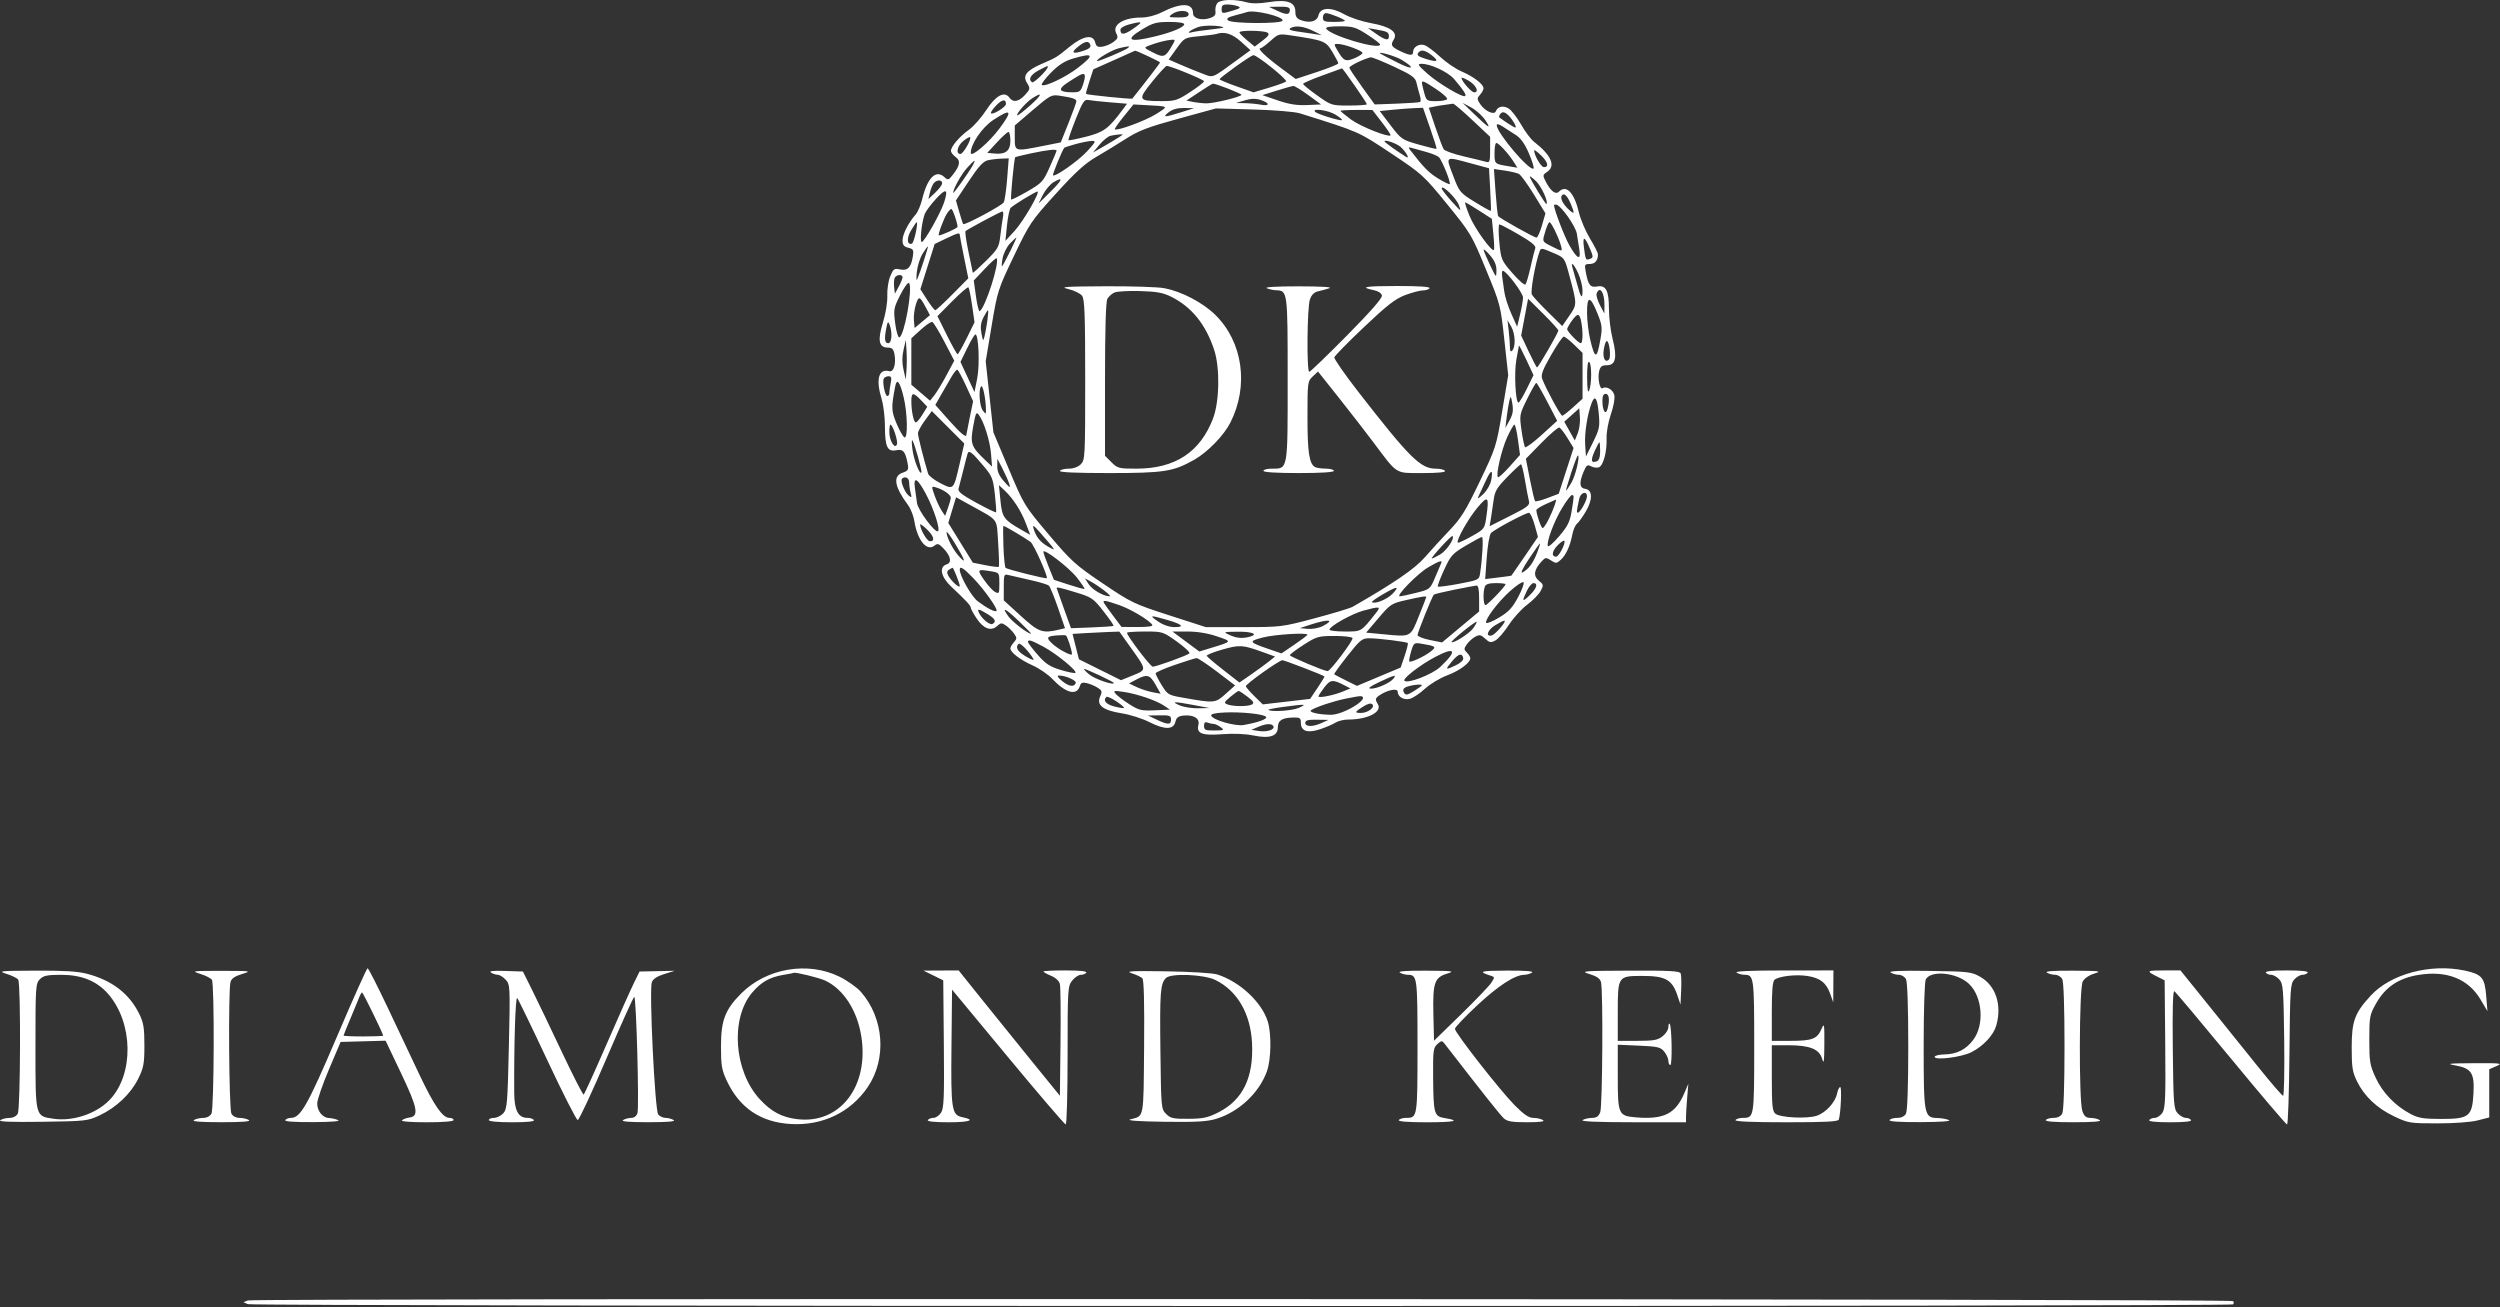 <?xml version="1.0" encoding="UTF-8"?> <svg xmlns="http://www.w3.org/2000/svg" width="1136" height="594" viewBox="0 0 1136 594" fill="none"><rect x="0" y="0" width="1136" height="594" fill="#333333" stroke="none"/> <path fill-rule="evenodd" clip-rule="evenodd" d="M566.3 0.996C568.835 1.7 572.054 1.689 576.606 0.962C584.944 -0.37 588.614 0.976 588.614 5.365C588.614 7.488 589.248 8.459 591.075 9.138C595.174 10.661 598.463 9.77 599.114 6.961C599.968 3.273 604.88 3.087 610.899 6.514C613.492 7.99 618.952 9.796 623.032 10.526C631.822 12.098 635.386 14.694 633.314 18.013C631.739 20.534 632.196 21.298 636.499 23.339C640.678 25.322 642.114 25.385 642.114 23.583C642.114 21.35 644.809 19.729 647.24 20.501C648.462 20.889 651.683 23.284 654.398 25.823C657.113 28.363 661.521 31.365 664.195 32.495C669.521 34.747 674.114 38.28 674.114 40.126C674.114 40.773 673.404 42.088 672.536 43.048C671.097 44.637 671.099 45.008 672.55 47.222C674.702 50.507 678.978 52.48 679.725 50.532C680.587 48.287 683.2 47.787 685.659 49.398C686.903 50.214 689.407 53.486 691.223 56.671C693.039 59.855 695.67 63.349 697.069 64.434C704.954 70.547 707.059 75.425 702.982 78.133C700.96 79.475 700.93 79.705 702.416 82.578C704.63 86.86 706.889 88.586 708.356 87.119C711.748 83.727 715.297 87.439 717.503 96.684C718.26 99.861 720.508 105.135 722.497 108.402C724.486 111.67 726.114 114.896 726.114 115.57C726.114 118.356 724.755 119.961 722.396 119.961C720.046 119.961 719.935 120.191 720.591 123.693C721.685 129.522 722.672 130.768 725.735 130.183C729.737 129.418 731.116 132.04 731.106 140.402C731.101 144.285 731.85 150.398 732.77 153.989C734.927 162.407 734.165 165.961 730.203 165.961C727.936 165.961 727.192 166.515 726.671 168.589C725.866 171.797 726.925 177.196 728.204 176.405C729.955 175.323 732.916 177.034 733.53 179.483C733.889 180.913 733.251 184.539 731.996 188.197C730.778 191.749 729.926 196.503 730.029 199.176C730.258 205.16 728.555 211.578 726.531 212.355C725.672 212.684 724.088 212.482 723.012 211.906C721.316 210.998 720.859 211.328 719.584 214.378C717.462 219.457 717.694 221.762 720.364 222.141C723.684 222.613 723.798 226.938 720.632 232.341C719.197 234.788 717.381 237.325 716.595 237.977C715.81 238.629 714.859 240.804 714.484 242.811C713.508 248.02 711.599 252.212 709.222 254.363C707.323 256.082 706.981 256.104 704.761 254.649C702.511 253.175 702.228 253.215 700.35 255.267C696.994 258.937 696.639 261.756 699.264 263.882C701.416 265.624 701.47 265.927 700.09 268.517C699.278 270.041 696.523 272.85 693.967 274.761C691.411 276.671 687.642 280.827 685.592 283.996C683.541 287.165 680.793 290.33 679.485 291.03C677.415 292.138 676.816 292.031 674.86 290.205C672.945 288.415 672.282 288.286 670.355 289.324C669.113 289.993 667.397 291.539 666.543 292.759C665.136 294.767 665.137 295.127 666.551 296.541C667.411 297.401 668.114 298.542 668.114 299.078C668.114 301.151 663.231 304.773 657.594 306.882C654.353 308.095 649.795 310.844 647.466 312.991C645.137 315.137 642.075 317.184 640.66 317.539C637.879 318.237 635.114 316.632 635.114 314.32C635.114 312.675 630.951 313.365 627.364 315.603C624.888 317.148 624.702 317.761 626.06 319.907C628.295 323.44 621.594 326.961 612.636 326.961C610.66 326.961 608.047 327.595 606.829 328.37C605.611 329.144 602.452 330.497 599.81 331.376C594.11 333.272 591.114 332.255 591.114 328.426C591.114 326.297 590.671 325.971 587.864 326.031C582.57 326.146 580.697 327.312 580.653 330.519C580.598 334.561 576.949 335.74 569.35 334.171C565.847 333.447 560.409 333.232 555.391 333.619C546.134 334.333 543.558 333.312 544.559 329.325C545.272 326.485 542.414 324.705 537.857 325.151C535.426 325.389 534.558 326.04 534.114 327.961C533.266 331.624 529.281 331.682 522.296 328.133C519.093 326.505 513.383 324.692 509.608 324.105C501.182 322.793 498.134 320.407 499.91 316.51C500.918 314.297 500.782 313.792 498.839 312.536C497.615 311.744 495.419 310.803 493.958 310.444C491.854 309.927 491.171 310.205 490.67 311.784C489.241 316.287 484.32 314.979 478.114 308.448C476.189 306.422 472.144 303.661 469.124 302.312C463.536 299.815 459.114 296.415 459.114 294.615C459.114 294.067 459.834 292.823 460.714 291.851C462.146 290.268 462.156 289.858 460.805 287.931C459.976 286.746 458.329 285.099 457.144 284.27C455.206 282.912 454.802 282.933 453.093 284.48C450.33 286.981 446.86 285.687 443.758 281C442.304 278.802 441.114 276.61 441.114 276.128C441.114 275.19 438.851 272.749 432.26 266.582C427.52 262.147 426.573 257.585 430.156 256.448C432.675 255.648 432.025 252.615 428.569 249.041C426.637 247.044 425.965 246.84 424.719 247.874C421.182 250.809 416.867 245.597 415.467 236.697C415.1 234.367 413.799 231.111 412.575 229.461C406.448 221.2 405.623 216.377 410.072 214.826C412.722 213.902 412.968 213.464 412.431 210.628C411.388 205.114 410.382 203.957 407.187 204.596C403.237 205.386 402.114 202.97 402.114 193.686C402.114 189.612 401.444 184.07 400.625 181.37C397.871 172.292 399.221 167.392 404.124 168.674C406.133 169.199 407.286 165.177 406.406 160.711C406 158.649 405.279 157.961 403.524 157.961C399.353 157.961 398.683 154.726 401.178 146.637C402.483 142.409 403.308 137.357 403.187 134.338C403.073 131.501 403.672 127.56 404.531 125.505C405.929 122.159 406.362 121.856 408.938 122.422C412.375 123.177 413.973 121.606 414.771 116.686C415.273 113.593 415.059 113.164 412.723 112.578C410.706 112.072 410.115 111.303 410.118 109.192C410.121 106.455 412.789 101.209 416.081 97.461C417.047 96.361 418.374 93.256 419.028 90.56C421.404 80.78 425.216 76.933 429.072 80.423C430.77 81.96 431.02 81.896 432.959 79.431C436.252 75.245 436.599 72.989 434.21 71.315C433.057 70.508 432.114 69.259 432.114 68.539C432.114 66.577 435.935 62.103 440.328 58.921C442.472 57.368 445.983 53.379 448.13 50.058C452.411 43.435 456.394 41.256 458.63 44.314C460.609 47.021 463.526 46.13 466.931 41.778C468.03 40.373 467.991 39.703 466.697 37.728C464.555 34.458 466.366 32.071 473.27 29.063C480.171 26.056 479.959 26.187 486.072 21.211C492.191 16.231 496.704 15.478 497.658 19.279C498.123 21.135 498.781 21.517 500.959 21.197C502.455 20.978 504.73 20.005 506.015 19.036C507.945 17.58 508.164 16.922 507.271 15.255C505.159 11.308 510.409 7.961 518.712 7.961C521.427 7.961 525.032 7.028 527.897 5.584C536.806 1.095 542.114 1.274 542.114 6.064C542.114 8.398 546.032 9.492 549.821 8.216C551.932 7.505 552.535 6.734 552.291 5.058C552.113 3.839 552.506 2.194 553.163 1.401C554.564 -0.287 560.97 -0.484 566.3 0.996ZM555.114 3.961C555.114 6.308 555.186 6.319 560.369 4.766C563.603 3.797 564.003 3.433 562.485 2.837C561.456 2.432 559.377 2.07 557.864 2.031C555.757 1.977 555.114 2.429 555.114 3.961ZM580.578 4.969C584.755 6.913 586.114 6.774 586.114 4.402C586.114 3.338 584.871 2.982 581.364 3.042L576.614 3.123L580.578 4.969ZM532.555 6.429C530.759 7.787 530.97 7.9 535.364 7.929C538.934 7.953 540.114 7.588 540.114 6.461C540.114 4.489 535.148 4.468 532.555 6.429ZM566.614 5.486C566.064 5.688 563.644 6.36 561.237 6.98C557.935 7.83 557.143 8.39 558.011 9.258C559.539 10.786 582.279 10.9 582.798 9.382C583.42 7.562 569.854 4.296 566.614 5.486ZM601.114 7.961C601.114 9.694 601.781 9.961 606.114 9.961C608.864 9.961 611.114 9.742 611.114 9.474C611.114 8.793 604.164 5.961 602.492 5.961C601.734 5.961 601.114 6.861 601.114 7.961ZM512.864 11.164C510.802 11.711 509.114 12.763 509.114 13.501C509.114 15.941 510.734 15.904 514.447 13.381C519.764 9.767 519.503 9.401 512.864 11.164ZM519.114 13.278C510.708 18.334 512.978 19.49 525.319 16.437C532.765 14.595 538.114 12.327 538.114 11.012C538.114 10.381 535.418 9.963 531.364 9.965C525.503 9.969 523.889 10.405 519.114 13.278ZM544.436 12.303C540.814 13.623 538.565 15.499 541.614 14.657C542.714 14.353 546.454 13.8 549.925 13.428C553.397 13.055 556.097 12.635 555.925 12.495C554.694 11.484 547.033 11.356 544.436 12.303ZM586.291 12.83C585.413 13.387 586.42 13.873 589.291 14.276C591.669 14.609 595.189 15.13 597.114 15.433L600.614 15.983L596.614 13.998C592.369 11.892 588.468 11.45 586.291 12.83ZM602.665 13.044C604.662 16.275 627.136 22.866 627.105 20.211C627.1 19.798 624.477 17.774 621.275 15.711C616.021 12.326 614.799 11.961 608.725 11.961C604.151 11.961 602.21 12.308 602.665 13.044ZM625.311 15.363C629.486 18.297 631.114 18.621 631.114 16.52C631.114 14.663 630.44 14.288 625.606 13.454L621.614 12.766L625.311 15.363ZM563.186 14.711C563.226 15.124 564.806 16.748 566.699 18.32L570.139 21.18L573.728 18.442C576.453 16.363 576.992 15.498 575.965 14.848C574.301 13.793 563.086 13.673 563.186 14.711ZM552.614 15.465C552.064 15.655 548.594 16.104 544.904 16.461C538.25 17.106 538.163 17.153 534.625 22.079L531.057 27.046L536.335 29.352C539.239 30.621 543.724 32.452 546.302 33.422C551.58 35.407 550.216 35.96 562.915 26.692L568.216 22.823L563.915 18.933C559.895 15.297 556.293 14.192 552.614 15.465ZM577.313 18.581C575.279 20.415 573.207 21.925 572.709 21.938C571.178 21.977 575.213 25.845 582.153 30.99L588.771 35.896L598.443 32.711C603.762 30.959 608.114 29.191 608.114 28.784C608.114 28.376 606.886 26.01 605.385 23.525C602.445 18.658 601.716 18.367 586.813 16.122C581.128 15.265 580.939 15.314 577.313 18.581ZM527.614 18.942C525.964 19.369 523.495 20.16 522.128 20.699C519.669 21.669 519.689 21.704 523.954 23.88C528.704 26.303 529.483 26.041 532.421 21.038C534.163 18.071 534.163 17.965 532.421 18.063C531.427 18.12 529.264 18.515 527.614 18.942ZM489.614 21.43C486.291 24.154 487.601 24.733 492.904 22.884C494.939 22.175 495.806 21.322 495.446 20.384C494.66 18.337 493.032 18.629 489.614 21.43ZM607.807 23.038C610.584 27.767 611.431 28.144 615.475 26.455C617.476 25.618 619.114 24.532 619.114 24.042C619.114 23.019 610.696 19.961 607.879 19.961C606.057 19.961 606.055 20.053 607.807 23.038ZM508.359 21.938C505.319 22.659 497.866 27.047 498.539 27.719C498.933 28.113 511.324 22.877 512.564 21.792C513.676 20.819 512.973 20.843 508.359 21.938ZM506.209 27.319L496.804 31.506L495.024 36.965C494.045 39.968 493.358 42.538 493.497 42.677C493.937 43.117 514.235 45.176 514.528 44.81C520.816 36.943 527.114 28.723 527.114 28.383C527.114 27.996 516.077 22.817 515.74 23.046C515.671 23.093 511.382 25.016 506.209 27.319ZM644.781 23.628C643.447 24.962 644.194 25.668 648.211 26.872C653.291 28.394 654.027 27.824 650.532 25.075C647.777 22.908 645.958 22.451 644.781 23.628ZM627.187 24.333C627.422 24.55 630.979 26.412 635.092 28.471C642.224 32.043 643.389 31.083 636.752 27.104C634.107 25.519 625.889 23.138 627.187 24.333ZM487.483 26.637C483.786 27.728 481.007 29.516 477.543 33.033C474.898 35.718 473.034 38.215 473.401 38.581C474.532 39.712 484.208 35.132 489.8 30.818C497.546 24.841 496.987 23.832 487.483 26.637ZM561.42 30.305C557.463 33.141 554.201 35.694 554.17 35.978C554.139 36.263 557.601 37.725 561.864 39.227L569.614 41.959L576.614 39.863C580.464 38.711 583.967 37.435 584.399 37.029C585.214 36.262 571.066 24.889 569.502 25.055C569.014 25.107 565.377 27.469 561.42 30.305ZM617.364 28.083C615.027 29.158 613.123 30.357 613.133 30.749C613.144 31.141 615.741 35.061 618.906 39.461L624.659 47.461L634.637 47.1C640.124 46.902 644.925 46.554 645.304 46.328C645.684 46.102 645.609 44.689 645.137 43.189C644.665 41.689 643.999 39.184 643.656 37.624C643.124 35.203 641.645 34.138 633.589 30.374C628.396 27.947 623.577 25.999 622.88 26.045C622.184 26.092 619.701 27.009 617.364 28.083ZM648.614 33.472C653.738 38.016 664.834 44.574 665.786 43.622C666.375 43.034 665.017 40.948 660.84 36.022C658.029 32.707 649.966 28.929 645.853 28.999C643.934 29.032 644.33 29.672 648.614 33.472ZM471.864 32.029C468.288 33.917 467.075 36.201 469.013 37.399C469.795 37.882 476.114 31.678 476.114 30.426C476.114 29.788 476.095 29.796 471.864 32.029ZM523.595 37.071C516.88 45.382 517.12 45.923 527.544 45.946C533.985 45.96 534.921 45.67 540.794 41.844C544.27 39.579 547.114 37.368 547.114 36.931C547.114 36.194 531.935 29.961 530.141 29.961C529.7 29.961 526.754 33.16 523.595 37.071ZM600.868 34.311C596.057 36.043 592.12 37.759 592.118 38.123C592.116 38.487 595.007 40.85 598.543 43.373C604.906 47.914 605.056 47.961 613.043 47.961C617.482 47.961 621.114 47.692 621.114 47.363C621.114 46.737 610.11 30.887 609.795 31.061C609.696 31.116 605.678 32.578 600.868 34.311ZM490.614 34.141C489.514 34.722 486.908 36.343 484.822 37.744C480.508 40.642 481.258 41.921 487.286 41.946C490.604 41.96 491.071 41.622 492.117 38.452C493.59 33.988 493.173 32.79 490.614 34.141ZM664.114 35.409C664.114 36.861 668.599 41.961 669.875 41.961C672.305 41.961 670.725 38.638 667.361 36.673C665.575 35.63 664.114 35.062 664.114 35.409ZM646.12 37.711C646.123 38.124 646.594 40.149 647.167 42.211C648.168 45.817 648.376 45.961 652.602 45.961C655.019 45.961 657.247 45.555 657.554 45.058C657.861 44.561 655.674 42.536 652.694 40.558C647.116 36.855 646.11 36.42 646.12 37.711ZM544.862 41.889L539.111 45.71L542.237 46.336C543.957 46.68 546.678 46.961 548.283 46.961C551.868 46.961 564.114 43.959 564.114 43.08C564.114 42.5 552.283 37.889 551.114 38.014C550.839 38.043 548.026 39.787 544.862 41.889ZM580.114 41.188L573.614 43.227L580.614 45.624C585.742 47.38 589.309 47.946 593.952 47.741L600.29 47.461L594.492 43.211C591.302 40.874 588.225 39.003 587.653 39.055C587.082 39.106 583.689 40.066 580.114 41.188ZM468.937 44.739C466.157 46.573 461.614 51.796 462.25 52.428C462.45 52.627 465.089 50.592 468.114 47.907C473.594 43.042 474.025 41.384 468.937 44.739ZM469.364 49.958L461.114 57.012V62.487C461.114 68.934 460.957 68.887 473.809 66.336L482.005 64.709L485.559 55.828C487.514 50.944 489.114 46.531 489.114 46.021C489.114 44.966 487.32 44.364 481.614 43.506C477.784 42.93 477.264 43.203 469.364 49.958ZM565.598 45.607L561.614 46.807L565.739 46.884C568.008 46.926 571.27 47.242 572.989 47.586C577.123 48.413 577.014 46.732 572.848 45.428C570.517 44.698 568.442 44.749 565.598 45.607ZM452.59 47.986C451.033 49.611 450.004 51.184 450.301 51.482C451.133 52.313 457.101 48.62 457.108 47.27C457.121 44.836 455.338 45.118 452.59 47.986ZM488.8 54.169C486.793 59.209 485.317 63.497 485.519 63.699C485.721 63.901 489.381 63.171 493.652 62.077C501.616 60.037 503.75 58.448 510.155 49.797L512.128 47.133L504.371 46.497C500.105 46.147 495.677 45.669 494.531 45.434C492.727 45.064 491.96 46.234 488.8 54.169ZM510.627 52.922C508.194 55.926 506.367 58.547 506.567 58.747C507.49 59.671 520.702 54.793 525.379 51.802C531.151 48.11 531.448 48.348 520.333 47.747L515.052 47.461L510.627 52.922ZM656.614 47.635C654.964 47.841 652.634 48.224 651.435 48.486L649.257 48.963L652.205 57.712C653.826 62.524 655.535 67.067 656.002 67.808C656.469 68.548 660.623 70.025 665.233 71.088C669.842 72.152 674.402 73.264 675.364 73.559C676.895 74.029 677.114 73.35 677.114 68.132V62.169L669.031 54.565C664.585 50.383 660.648 47.028 660.281 47.111C659.914 47.193 658.264 47.429 656.614 47.635ZM669.114 51.107C676.471 58.235 677.856 59.09 675.03 54.757C673.701 52.72 670.814 50.085 668.614 48.9L664.614 46.747L669.114 51.107ZM531.114 50.961C527.981 53.412 529.053 53.427 536.614 51.039L542.614 49.143L538.114 49.074C535.085 49.028 532.797 49.645 531.114 50.961ZM535.57 53.922C521.562 57.768 517.397 59.357 511.614 63.064C507.764 65.532 501.64 69.275 498.005 71.381C493.011 74.276 488.553 78.35 479.75 88.064C468.551 100.421 467.817 101.512 460.709 116.361C453.494 131.434 453.251 132.194 450.609 147.989L447.902 164.174L449.652 180.317L451.401 196.461L458.37 213.047C465.267 229.46 465.454 229.769 476.477 242.814C486.769 254.997 488.638 256.687 501.114 265.108C514.041 273.834 515.321 274.449 531.258 279.591L547.902 284.961H565.113C582.049 284.961 582.565 284.897 597.469 280.925C605.799 278.705 613.514 276.373 614.614 275.742C633.429 264.955 642.9 258.464 647.429 253.249C650.194 250.065 655.255 244.536 658.677 240.961C663.918 235.485 666.079 231.995 672.388 218.807C679.727 203.47 679.933 202.823 682.605 186.831L685.332 170.508L683.581 154.485C681.851 138.651 681.751 138.27 675.185 122.35C668.722 106.68 668.24 105.871 657.577 92.782C646.929 79.711 646.198 79.048 632.114 69.682C617.091 59.693 617.711 59.964 590.614 51.483C588.409 50.792 578.965 50.015 569.57 49.749L552.526 49.268L535.57 53.922ZM632.779 49.879L626.945 50.461L631.889 56.961C636.703 63.292 637.036 63.519 644.663 65.688C648.969 66.913 652.617 67.791 652.769 67.64C652.92 67.488 651.597 63.226 649.829 58.169L646.614 48.974L642.614 49.135C640.414 49.224 635.988 49.559 632.779 49.879ZM597.664 50.87C598.781 51.939 609.278 55.131 609.837 54.572C610.047 54.361 608.68 53.238 606.799 52.075C603.472 50.019 595.704 48.995 597.664 50.87ZM609.114 50.376C609.114 50.604 611.303 52.397 613.978 54.361C618.22 57.475 630.877 62.531 631.891 61.518C632.09 61.318 630.31 58.638 627.934 55.562L623.614 49.969L616.364 49.965C612.377 49.963 609.114 50.148 609.114 50.376ZM451.396 54.482C446.292 57.827 441.114 65.388 441.114 69.495C441.114 71.854 449.534 64.66 454.26 58.264C460.283 50.11 459.548 49.139 451.396 54.482ZM681.573 52.028C681.21 52.614 681.071 53.21 681.264 53.351C684.301 55.584 688.061 57.961 688.554 57.961C689.416 57.961 687.483 54.473 685.549 52.539C683.706 50.696 682.492 50.54 681.573 52.028ZM680.114 56.901C680.114 60.409 695.244 78.165 696.858 76.55C697.169 76.239 696.221 73.167 694.75 69.723C692.916 65.426 691.063 62.808 688.845 61.382C687.068 60.238 684.377 58.499 682.864 57.517C681.115 56.381 680.114 56.157 680.114 56.901ZM452.991 64.711L448.614 69.461L451.818 69.771C456.949 70.267 459.114 68.533 459.114 63.926C459.114 61.745 458.721 59.961 458.241 59.961C457.761 59.961 455.399 62.099 452.991 64.711ZM504.614 61.696C503.514 61.95 501.264 63.771 499.614 65.743L496.614 69.327L501.614 66.461C504.364 64.884 507.502 63.002 508.587 62.278C510.55 60.967 510.55 60.962 508.587 61.097C507.502 61.172 505.714 61.441 504.614 61.696ZM437.767 64.02C435 66.196 434.152 69.961 436.429 69.961C437.691 69.961 441.612 63.125 440.81 62.323C440.595 62.109 439.226 62.872 437.767 64.02ZM488.779 65.468C486.12 66.199 483.799 66.946 483.622 67.129C482.785 67.99 478.135 79.316 478.478 79.659C479.39 80.57 490.024 73.08 494.022 68.711C498.056 64.303 498.197 63.967 495.991 64.05C494.684 64.1 491.438 64.738 488.779 65.468ZM629.114 64.22C629.114 64.629 634.687 68.654 638.933 71.31C640.838 72.502 638.927 69.004 636.457 66.778C634.685 65.181 629.114 63.24 629.114 64.22ZM679.114 69.402C679.114 74.486 679.109 74.481 685.058 75.466L689.502 76.202L687.679 73.332C685.362 69.685 680.988 64.961 679.927 64.961C679.48 64.961 679.114 66.959 679.114 69.402ZM640.704 68.067C646.926 76.14 649.189 78.451 653.418 81.053C656.12 82.716 658.524 83.884 658.76 83.649C659.383 83.025 655.19 72.653 653.798 71.375C653.147 70.777 650.589 69.736 648.114 69.061C645.639 68.386 642.718 67.572 641.622 67.253C640.033 66.79 639.847 66.955 640.704 68.067ZM468.614 69.663C464.764 70.484 461.48 71.284 461.316 71.44C460.828 71.904 459.064 90.245 459.468 90.648C459.672 90.852 462.993 89.2 466.848 86.977C473.475 83.156 474.028 82.555 476.986 75.94C478.706 72.092 480.114 68.722 480.114 68.452C480.114 67.648 476.053 68.075 468.614 69.663ZM697.114 68.306C697.114 70.57 700.247 75.961 701.563 75.961C704.007 75.961 703.383 73.593 700.114 70.461C698.464 68.88 697.114 67.91 697.114 68.306ZM448.851 72.829C446.779 73.303 444.624 75.664 440.23 82.276L434.371 91.09L435.868 96.276C436.691 99.128 437.505 101.619 437.675 101.813C438.295 102.518 455.299 93.418 456.101 91.952C456.555 91.122 457.251 86.285 457.649 81.202L458.372 71.961L454.993 72.079C453.135 72.144 450.371 72.482 448.851 72.829ZM660.261 79.715C663.147 87.313 663.349 87.558 670.224 91.818C674.084 94.21 677.335 96.008 677.449 95.814C677.563 95.62 677.422 91.186 677.135 85.961L676.614 76.461L668.614 74.293C656.422 70.989 656.842 70.717 660.261 79.715ZM439.514 76.211C436.903 79.047 433.114 85.826 433.114 87.661C433.114 88.395 440.498 77.981 442.101 74.986C443.62 72.148 442.973 72.454 439.514 76.211ZM679.576 87.13C679.979 92.812 680.504 97.78 680.745 98.171C681.328 99.117 697.091 107.961 698.194 107.961C698.669 107.961 699.779 105.483 700.659 102.454L702.26 96.947L697.018 88.399C694.135 83.697 691.065 79.483 690.195 79.034C689.325 78.584 686.416 77.897 683.729 77.507L678.845 76.798L679.576 87.13ZM695.114 80.202C695.114 81.177 702.348 93.06 702.717 92.691C703.667 91.741 700.428 84.678 697.958 82.311C696.394 80.813 695.114 79.864 695.114 80.202ZM478.764 82.782C477.21 83.705 475.035 86.261 473.931 88.461L471.923 92.461L477.221 87.247C482.836 81.72 483.427 80.01 478.764 82.782ZM424.317 83.217C423.744 83.907 422.953 85.82 422.559 87.467L421.843 90.461L424.978 87.524C426.703 85.909 428.114 83.996 428.114 83.274C428.114 81.605 425.685 81.568 424.317 83.217ZM655.114 85.61C655.114 86.108 657.145 88.753 659.628 91.488C664.023 96.33 664.108 96.371 662.847 93.066C661.64 89.899 655.114 83.608 655.114 85.61ZM425.304 90.371C422.969 92.904 420.677 95.985 420.211 97.219C418.815 100.908 417.843 109.961 418.842 109.961C420.038 109.961 427.573 96.541 429.093 91.702C430.956 85.777 429.885 85.401 425.304 90.371ZM465.404 90.288C462.538 92.033 459.765 93.911 459.241 94.461C458.717 95.011 457.966 98.611 457.571 102.461L456.853 109.461L461.003 104.961C464.988 100.64 472.952 86.879 471.377 87.038C470.957 87.08 468.269 88.542 465.404 90.288ZM709.637 88.924C708.864 90.175 710.3 92.915 713.021 95.377C715.481 97.603 715.609 97.081 713.716 92.551C712.161 88.829 710.57 87.414 709.637 88.924ZM667.755 98.116C670.014 103.675 677.837 114.571 678.845 113.563C679.07 113.338 678.95 110.069 678.579 106.299L677.903 99.443L672.105 95.702C668.916 93.644 666.07 91.961 665.78 91.961C665.491 91.961 666.38 94.731 667.755 98.116ZM706.127 93.211C706.244 95.474 710.914 107.616 713.214 111.636C716.737 117.794 718.444 118.494 717.659 113.461C717.359 111.536 716.851 108.29 716.529 106.248C715.963 102.66 709.023 92.961 707.021 92.961C706.522 92.961 706.12 93.073 706.127 93.211ZM430.264 97.093C428.712 99.577 425.999 106.961 426.638 106.961C427.856 106.961 435.113 103.655 435.108 103.102C435.092 101.27 432.922 94.961 432.308 94.961C431.916 94.961 430.996 95.92 430.264 97.093ZM446.947 100.339C442.73 102.606 439.037 104.705 438.74 105.002C438.442 105.299 439.048 109.574 440.086 114.502C441.124 119.429 442.005 123.672 442.044 123.93C442.082 124.187 444.769 121.771 448.014 118.56C453.477 113.154 453.961 112.306 454.554 107.092C454.906 103.995 455.437 100.224 455.734 98.711C456.03 97.198 455.9 96.019 455.443 96.089C454.987 96.159 451.164 98.072 446.947 100.339ZM414.098 104.486C411.903 108.039 412.05 111.479 414.365 110.714C415.336 110.393 417.393 100.961 416.492 100.961C416.374 100.961 415.297 102.547 414.098 104.486ZM702.272 104.827C700.724 109.996 700.588 109.652 705.074 111.941C710.099 114.504 710.132 114.499 709.168 111.211C708.032 107.338 704.871 100.961 704.087 100.961C703.726 100.961 702.909 102.701 702.272 104.827ZM681.296 110.055C682.058 117.94 682.212 118.302 687.242 124.109C690.082 127.387 692.742 129.707 693.153 129.265C693.564 128.823 694.616 125.254 695.491 121.335C696.366 117.416 697.334 113.551 697.643 112.746C698.037 111.719 695.817 109.896 690.182 106.622C685.77 104.059 681.79 101.961 681.337 101.961C680.884 101.961 680.866 105.603 681.296 110.055ZM429.665 108.488L424.716 110.857L421.462 121.145L418.208 131.432L421.265 136.197C422.947 138.817 424.624 140.961 424.993 140.961C425.362 140.961 428.89 137.698 432.833 133.711L440.002 126.461L438.068 116.961C437.005 111.736 436.13 107.124 436.124 106.711C436.109 105.602 435.13 105.872 429.665 108.488ZM458.879 110.711C457.445 112.224 455.951 115.261 455.56 117.461C455.169 119.661 455.08 121.236 455.363 120.961C456.112 120.233 462.203 107.961 461.815 107.961C461.635 107.961 460.314 109.198 458.879 110.711ZM719.745 112.501C720.507 118.311 720.552 118.391 722.594 117.607C724.014 117.062 724.013 116.656 722.585 113.234C720.071 107.213 719.016 106.941 719.745 112.501ZM419.194 115.331C418.049 117.185 416.883 120.897 416.604 123.581C416.324 126.265 416.395 127.786 416.761 126.961C418.077 123.991 421.987 111.961 421.636 111.961C421.439 111.961 420.34 113.478 419.194 115.331ZM674.163 113.499C674.19 114.028 675.502 117.161 677.077 120.461C679.894 126.36 679.943 126.402 679.988 122.961C680.019 120.486 679.166 118.447 677.073 115.999C675.446 114.095 674.136 112.97 674.163 113.499ZM699.601 114.211C697.628 119.682 695.333 132.494 696.083 133.852C696.571 134.737 699.875 138.32 703.423 141.814L709.876 148.167L713.103 143.477C716.677 138.282 716.678 138.428 713.006 124.797C710.951 117.17 710.918 117.123 706.092 115.047C700.408 112.602 700.191 112.574 699.601 114.211ZM447.451 122.2L442.477 127.461L443.473 134.66C444.021 138.62 444.783 141.666 445.166 141.429C447.775 139.816 454.422 118.936 452.832 117.346C452.608 117.122 450.187 119.306 447.451 122.2ZM714.698 122.211C715.094 123.448 715.996 126.645 716.702 129.314C718.316 135.41 719.12 136.272 719.092 131.878C719.08 129.999 718.202 126.548 717.141 124.211C715.105 119.726 713.478 118.394 714.698 122.211ZM682.592 125.711C682.827 127.224 683.26 130.305 683.554 132.558C683.848 134.811 685.282 139.311 686.74 142.558L689.391 148.461L690.71 142.961C691.436 139.936 692.048 136.465 692.072 135.248C692.11 133.223 684.579 123.206 682.889 123.035C682.49 122.994 682.356 124.198 682.592 125.711ZM406.508 126.377C406.209 127.155 406.117 129.068 406.303 130.627L406.641 133.461L408.378 130.261C409.333 128.5 410.114 126.588 410.114 126.011C410.114 124.442 407.135 124.744 406.508 126.377ZM409.094 134C406.089 139.953 405.966 140.636 406.767 146.874C407.233 150.497 408.064 153.393 408.614 153.309C410.898 152.962 414.907 130.641 413.055 128.588C412.622 128.107 410.839 130.543 409.094 134ZM432.74 136.835L425.975 143.651L430.267 152.306C432.628 157.066 434.811 160.961 435.118 160.961C435.424 160.961 437.285 157.698 439.252 153.711L442.828 146.461L441.721 138.784C441.112 134.562 440.364 130.863 440.059 130.563C439.754 130.263 436.46 133.085 432.74 136.835ZM529.065 130.952C536.857 132.43 546.419 137.414 552.127 142.974C564.771 155.289 567.593 175.341 559.042 192.102C556.073 197.922 548.734 205.464 542.717 208.878C533.157 214.303 528.957 214.961 503.873 214.961C488.876 214.961 481.209 214.617 481.614 213.961C481.954 213.411 483.78 212.961 485.673 212.961C487.781 212.961 489.889 212.186 491.114 210.961C493.041 209.034 493.114 207.628 493.114 172.652C493.114 143.059 492.854 135.988 491.71 134.423C490.938 133.367 488.125 131.985 485.46 131.351C481.286 130.358 483.611 130.182 502.228 130.08C514.115 130.014 526.192 130.407 529.065 130.952ZM604.114 130.952C602.739 131.411 600.421 132.048 598.964 132.368C597.143 132.767 595.97 133.937 595.214 136.104C593.95 139.729 593.697 168.961 594.929 168.961C595.377 168.961 603.064 161.556 612.011 152.505C622.839 141.55 628.165 135.462 627.94 134.294C627.735 133.232 626.302 132.275 624.307 131.867C617.444 130.463 620.262 129.961 635.006 129.961C644.902 129.961 650.016 130.311 649.614 130.961C649.274 131.511 647.914 131.961 646.592 131.961C645.271 131.961 641.666 132.905 638.581 134.059C634.052 135.754 630.44 138.556 619.794 148.635C612.545 155.498 606.482 161.684 606.32 162.382C606.159 163.08 611.065 170.133 617.223 178.056C640.507 208.012 645.489 212.961 652.359 212.961C654.359 212.961 656.274 213.411 656.614 213.961C657.012 214.604 653.353 214.961 646.36 214.961C633.787 214.961 635.205 215.851 624.053 200.961C620.552 196.286 613.46 187.141 608.293 180.638L598.898 168.815L596.506 171.062C594.173 173.254 594.114 173.714 594.114 189.57C594.114 205.277 594.888 210.561 597.427 212.175C598.08 212.591 600.302 212.937 602.364 212.946C604.427 212.954 606.114 213.411 606.114 213.961C606.114 214.586 600.114 214.961 590.114 214.961C580.114 214.961 574.114 214.586 574.114 213.961C574.114 213.411 575.766 212.961 577.785 212.961C585.341 212.961 585.114 214.219 585.114 172.377C585.114 132.101 585.109 132.062 579.793 131.891C578.594 131.852 576.714 131.434 575.614 130.961C574.392 130.436 580.036 130.105 590.114 130.11C600.262 130.116 605.652 130.44 604.114 130.952ZM506.429 132.912C505.228 133.427 503.765 134.744 503.179 135.839C502.484 137.138 502.114 149.872 502.114 172.472V207.115L505.037 210.038C507.804 212.805 508.409 212.961 516.359 212.961C533.904 212.961 545.28 205.538 551.175 190.243C554.144 182.541 554.41 167.087 551.713 158.961C547.882 147.413 541.537 139.54 532.33 134.91C528.543 133.005 525.742 132.483 518.114 132.256C512.889 132.102 507.631 132.396 506.429 132.912ZM725.511 133.368C725.214 134.142 725.883 136.505 726.998 138.618L729.026 142.461L729.07 138.793C729.14 132.945 726.953 129.611 725.511 133.368ZM416.08 138.682C415.458 140.761 415.098 143.943 415.281 145.753L415.614 149.046L419.091 146.132L422.568 143.219L420.591 139.507C417.883 134.422 417.383 134.331 416.08 138.682ZM692.788 144.111L691.213 152.461L694.614 159.711C696.485 163.698 698.202 166.961 698.43 166.961C699.002 166.961 708.114 151.197 708.114 150.207C708.114 149.767 705.02 146.337 701.238 142.584L694.362 135.761L692.788 144.111ZM721.15 142.128C721.169 145.611 721.814 151.093 722.583 154.311C724.746 163.365 725.615 163.361 727.213 154.288C728.157 148.928 728.027 147.744 725.906 142.469C722.624 134.305 721.105 134.196 721.15 142.128ZM446.896 144.211C445.668 146.597 445.421 148.524 445.966 151.461C446.631 155.045 446.774 155.201 447.34 152.961C448.285 149.213 449.396 140.961 448.955 140.961C448.743 140.961 447.816 142.423 446.896 144.211ZM714.182 145.865C713.045 147.463 712.114 149.126 712.114 149.561C712.114 150.622 717.275 155.961 718.301 155.961C719.266 155.961 719.37 150.49 718.489 146.086C717.713 142.206 716.82 142.161 714.182 145.865ZM402.78 148.883C401.751 154.026 401.979 155.961 403.614 155.961C405.248 155.961 405.594 151.047 404.209 147.508C403.562 145.854 403.343 146.065 402.78 148.883ZM418.364 149.845L414.114 153.73V164.268V174.805L418.362 178.441L422.61 182.077L424.612 179.546C425.713 178.154 428.189 174.062 430.114 170.453L433.614 163.89L429.114 155.252C426.639 150.501 424.164 146.467 423.614 146.287C423.063 146.108 420.701 147.709 418.364 149.845ZM685.56 150.351C685.865 153.04 686.114 156.392 686.114 157.801C686.114 159.547 686.439 160.036 687.138 159.337C688.793 157.682 688.558 151.664 686.713 148.443L685.006 145.461L685.56 150.351ZM439.49 158.211L436.437 164.461L439.624 171.319L442.811 178.177L444.047 171.897C445.26 165.733 444.693 151.961 443.227 151.961C442.851 151.961 441.169 154.774 439.49 158.211ZM704.769 161.431C700.914 168.166 700.099 170.36 700.778 172.177C702.427 176.594 709.148 188.961 709.877 188.92C710.282 188.897 712.527 187.149 714.864 185.034L719.114 181.189V170.778V160.367L715.322 156.664C713.236 154.627 711.099 152.962 710.572 152.964C710.045 152.966 707.434 156.776 704.769 161.431ZM410.571 158.961C409.855 162.052 409.849 164.87 410.552 167.961L411.576 172.461L411.901 168.241C412.08 165.92 412.088 161.87 411.92 159.241L411.614 154.461L410.571 158.961ZM728.771 158.687C728.135 162.607 729.367 165.108 731.088 163.387C732.155 162.32 731.304 154.961 730.114 154.961C729.708 154.961 729.104 156.638 728.771 158.687ZM690.198 157.027C690.152 157.339 689.626 160.231 689.03 163.455C687.961 169.241 688.643 182.961 690.001 182.961C690.377 182.961 692.068 180.149 693.758 176.711L696.831 170.461L693.556 163.461C691.755 159.611 690.244 156.716 690.198 157.027ZM721.184 171.652C721.232 176.944 721.532 178.816 722.114 177.461C723.32 174.655 723.32 165.206 722.114 164.461C721.478 164.068 721.14 166.684 721.184 171.652ZM432.354 171.211C431.296 172.999 429.21 176.609 427.717 179.234L425.003 184.006L431.204 190.984C436.536 196.983 439.114 199.129 439.114 197.568C439.114 197.352 439.804 193.836 440.648 189.756L442.183 182.336L438.898 175.163C437.092 171.218 435.313 167.984 434.946 167.976C434.578 167.968 433.412 169.423 432.354 171.211ZM401.625 171.944C400.792 173.291 402.124 179.961 403.225 179.961C403.714 179.961 404.114 179.342 404.114 178.586C404.114 177.83 404.395 175.805 404.739 174.086C405.226 171.65 405.019 170.961 403.798 170.961C402.937 170.961 401.959 171.403 401.625 171.944ZM406.769 175.612C404.923 185.214 404.983 186.717 407.443 192.552C408.798 195.764 410.403 198.557 411.01 198.76C412.597 199.289 412.361 187.792 410.635 180.568C408.933 173.439 407.532 171.643 406.769 175.612ZM693.969 181.211C690.444 188.345 690.402 188.573 691.364 195.461C691.902 199.311 692.637 202.786 692.999 203.182C693.361 203.579 696.791 201.05 700.621 197.561L707.584 191.218L703.099 182.601C700.632 177.862 698.375 173.979 698.083 173.973C697.791 173.966 695.94 177.224 693.969 181.211ZM445.864 175.538C444.555 176.858 445.055 184.501 446.582 186.52C447.998 188.392 448.049 188.372 448.008 185.961C447.927 181.19 446.61 174.786 445.864 175.538ZM414.114 182.336C414.114 186.908 415.187 191.961 416.157 191.961C416.594 191.961 417.943 190.356 419.155 188.394L421.36 184.827L418.55 181.894C414.932 178.118 414.114 178.199 414.114 182.336ZM728.129 182.211C728.15 186.652 729.625 188.919 730.462 185.796C731.546 181.745 731.201 178.961 729.614 178.961C728.585 178.961 728.119 179.982 728.129 182.211ZM685.888 181.961C685.541 183.336 684.983 186.711 684.647 189.461L684.037 194.461L685.964 190.961C687.423 188.311 687.725 186.489 687.205 183.461C686.595 179.9 686.45 179.735 685.888 181.961ZM723.213 183.211C721.294 188.284 719.972 196.792 720.3 201.961L720.649 207.461L723.866 200.946C726.836 194.929 727.034 193.915 726.454 187.696C725.808 180.776 724.71 179.256 723.213 183.211ZM714.207 188.578L710.8 191.631L713.196 195.893L715.592 200.156L716.905 196.939C717.627 195.17 718.082 191.877 717.916 189.623L717.614 185.525L714.207 188.578ZM420.266 191.068C418.533 193.426 417.114 196.063 417.114 196.928C417.114 198.237 419.658 208.324 421.731 215.232C422.023 216.205 424.54 218.157 427.325 219.568C433.415 222.654 433.277 222.796 436.111 210.5L438.176 201.539L430.798 194.161L423.419 186.782L420.266 191.068ZM442.208 193.822C440.804 201.677 441.29 203.003 447.857 209.24L450.783 212.018L450.321 206.24C449.851 200.358 447.179 191.799 444.794 188.538C443.63 186.946 443.326 187.568 442.208 193.822ZM404.114 196.27C404.114 200.29 406.618 204.371 407.574 201.908C408.141 200.447 405.653 192.961 404.601 192.961C404.333 192.961 404.114 194.45 404.114 196.27ZM684.852 198.711C682.258 204.417 679.624 215.804 680.659 216.839C680.955 217.135 683.335 214.98 685.946 212.048L690.695 206.718L689.764 199.84C689.252 196.056 688.525 192.961 688.149 192.961C687.773 192.961 686.289 195.548 684.852 198.711ZM700.466 201.205L693.356 208.461L695.195 217.838C696.207 222.995 697.267 227.447 697.55 227.731C697.834 228.015 700.366 227.373 703.176 226.305L708.286 224.364L711.661 213.962L715.036 203.559L712.283 199.08C710.769 196.616 709.091 194.453 708.553 194.274C708.016 194.095 704.377 197.214 700.466 201.205ZM414.65 204.461C415.345 209.261 417.82 215.589 418.67 214.738C419.167 214.241 415.432 200.942 414.553 200.076C414.208 199.738 414.252 201.711 414.65 204.461ZM724.609 204.971C722.708 209.187 723.001 210.602 725.571 209.616C726.609 209.218 727.114 207.703 727.114 204.992C727.114 202.775 726.957 200.961 726.766 200.961C726.574 200.961 725.604 202.766 724.609 204.971ZM439.684 206.098C439.434 206.848 438.516 210.386 437.644 213.961C436.772 217.536 435.83 221.203 435.551 222.111C435.168 223.352 437.172 224.921 443.652 228.453C448.388 231.035 452.417 232.992 452.606 232.803C452.795 232.614 452.555 228.944 452.073 224.649C451.282 217.591 450.811 216.376 447.186 212.048C441.704 205.499 440.264 204.357 439.684 206.098ZM713.916 214.961C712.473 219.361 711.433 222.961 711.605 222.961C711.776 222.961 712.877 221.333 714.05 219.344C715.929 216.159 718.092 206.961 716.962 206.961C716.729 206.961 715.358 210.561 713.916 214.961ZM453.161 211.829C453.128 214.218 454.022 216.231 456.237 218.754C458.912 221.8 459.252 221.963 458.608 219.886C458.195 218.552 456.811 215.436 455.532 212.961L453.207 208.461L453.161 211.829ZM684.942 216.711C680.087 221.688 679.244 223.133 678.673 227.461C678.31 230.211 677.755 233.956 677.439 235.784L676.864 239.107L686.09 234.473C694.228 230.386 695.248 229.582 694.74 227.65C694.424 226.446 693.616 222.198 692.945 218.211C692.273 214.224 691.46 210.961 691.138 210.961C690.815 210.961 688.027 213.548 684.942 216.711ZM675.064 218.614C673.86 221.28 672.421 224.361 671.865 225.461C671.124 226.929 671.663 226.703 673.892 224.613C675.621 222.991 677.211 220.256 677.586 218.261C678.569 213.019 677.524 213.165 675.064 218.614ZM409.862 217.546C408.981 218.427 411.048 223.664 412.865 225.153C414.269 226.303 414.381 226.16 413.801 223.961C413.438 222.586 413.135 220.448 413.128 219.211C413.115 217.133 411.234 216.174 409.862 217.546ZM415.72 221.645C415.996 223.744 416.434 226.877 416.694 228.608C417.192 231.929 424.854 242.24 426.203 241.406C427.382 240.678 424.356 231.279 420.768 224.52C416.935 217.301 415.004 216.201 415.72 221.645ZM424.675 225.135C425.508 227.496 426.924 230.549 427.822 231.918L429.453 234.408L430.708 230.935C431.397 229.024 431.996 226.909 432.038 226.234C432.122 224.875 428.825 222.53 425.387 221.505C423.171 220.844 423.168 220.862 424.675 225.135ZM454.603 227.461C455.351 235.098 456.162 236.231 464.11 240.746L468.133 243.031L466.171 237.869C463.982 232.107 460.319 226.434 456.472 222.844L453.918 220.461L454.603 227.461ZM717.573 226.711C716.368 232.429 716.319 232.961 716.992 232.961C718.018 232.961 721.114 227.399 721.114 225.557C721.114 222.845 718.186 223.8 717.573 226.711ZM709.888 230.711C706.231 236.701 702.674 246.141 703.331 248.111C703.54 248.738 705.843 246.756 708.449 243.706C712.356 239.133 713.354 237.135 714.144 232.311C715.318 225.143 715.321 224.961 714.256 224.961C713.784 224.961 711.819 227.548 709.888 230.711ZM432.665 231.792L430.897 237.632L436.477 246.653L442.057 255.674L447.752 256.817C450.885 257.446 453.63 257.778 453.854 257.555C454.077 257.331 453.947 252.47 453.564 246.752C452.776 234.993 454.223 236.926 440.524 229.33L434.433 225.953L432.665 231.792ZM671.278 230.756C667.15 235.695 661.539 245.719 662.413 246.593C662.639 246.819 665.473 245.515 668.711 243.694C674.507 240.436 674.61 240.301 675.388 234.923C676.756 225.47 676.181 224.888 671.278 230.756ZM702.364 229.083C700.027 230.158 698.117 231.357 698.12 231.749C698.135 233.728 700.309 239.961 700.984 239.961C701.41 239.961 702.693 238.048 703.833 235.711C705.892 231.49 707.539 226.884 706.931 227.045C706.757 227.092 704.701 228.009 702.364 229.083ZM686.176 236.961C682.085 239.132 678.186 241.483 677.512 242.185C676.835 242.89 675.969 247.862 675.575 253.299L674.863 263.136L680.739 262.423C683.97 262.031 686.685 261.654 686.772 261.586C686.859 261.517 689.612 257.526 692.89 252.717L698.85 243.973L697.317 238.467C696.475 235.439 695.296 232.973 694.699 232.987C694.102 233.002 690.267 234.79 686.176 236.961ZM418.114 238.306C418.114 240.57 421.247 245.961 422.563 245.961C425.007 245.961 424.383 243.593 421.114 240.461C419.464 238.88 418.114 237.91 418.114 238.306ZM469.613 240.092C470.774 243.969 472.678 246.348 476.246 248.378C480.116 250.58 480.106 250.562 472.716 242.092C469.819 238.771 469.074 238.291 469.613 240.092ZM455.953 248.21C456.14 253.298 456.59 257.725 456.953 258.047C457.735 258.74 475.277 263.14 475.653 262.737C476.312 262.033 469.795 247.439 468.302 246.276C466.413 244.804 456.581 238.961 455.992 238.96C455.784 238.96 455.767 243.123 455.953 248.21ZM430.114 241.806C430.114 244.038 432.83 249.423 435.487 252.461C439.222 256.731 438.74 254.889 434.114 247.219C431.914 243.572 430.114 241.136 430.114 241.806ZM654.949 248.359C652.383 251.165 650.414 253.592 650.573 253.752C650.732 253.911 652.446 253.108 654.382 251.966C657.398 250.186 661.171 244.552 659.999 243.577C659.787 243.401 657.515 245.553 654.949 248.359ZM666.036 247.948C659.961 251.557 659.209 252.398 656.18 258.969C654.377 262.881 653.108 266.289 653.361 266.542C653.614 266.795 657.934 266.224 662.961 265.274C671.908 263.582 672.111 263.482 672.557 260.503C673.636 253.29 674.108 243.964 673.392 244.001C672.964 244.023 669.654 245.799 666.036 247.948ZM707.739 247.831C705.142 250.541 704.863 252.961 707.147 252.961C708.292 252.961 711.351 247.173 710.908 245.844C710.729 245.305 709.302 246.199 707.739 247.831ZM694.712 254.022C691.865 258.303 690.729 260.702 691.826 260.115C694.594 258.634 696.64 255.884 698.451 251.211C699.357 248.874 699.942 246.961 699.753 246.961C699.563 246.961 697.294 250.139 694.712 254.022ZM474.114 250.754C474.114 251.231 475.191 254.285 476.508 257.541L478.901 263.461L485.698 265.688C489.435 266.913 492.634 267.775 492.805 267.603C492.976 267.432 491.441 265.141 489.393 262.513C485.843 257.957 474.114 248.93 474.114 250.754ZM648.964 257.792C644.182 260.599 634.034 270.961 636.066 270.961C636.691 270.961 640.041 270.248 643.509 269.377C649.809 267.795 649.818 267.787 652.215 262.155C653.534 259.055 654.764 256.168 654.947 255.74C655.532 254.373 653.739 254.988 648.964 257.792ZM431.261 258.849C430.271 259.477 430.179 260.213 430.918 261.595C432.261 264.103 436.114 267.547 436.114 266.238C436.114 265.163 433.265 257.949 432.851 257.976C432.72 257.985 432.005 258.378 431.261 258.849ZM436.114 258.837C436.114 261.712 441.467 271.121 444.311 273.244C448.554 276.412 452.147 278.261 452.796 277.612C453.587 276.822 447.345 267.992 442.261 262.711C437.827 258.104 436.114 257.025 436.114 258.837ZM447.104 263.446C448.801 265.913 451.072 268.404 452.152 268.981C453.977 269.958 454.114 269.69 454.114 265.127C454.114 260.237 454.103 260.221 450.364 259.603C443.993 258.55 443.851 258.718 447.104 263.446ZM456.114 266.763V272.799L463.864 279.877C472.001 287.308 473.66 287.9 481.276 286.093L483.938 285.461L480.776 276.26C479.037 271.2 477.164 266.641 476.614 266.13C476.064 265.618 472.239 264.462 468.114 263.56C463.989 262.658 459.601 261.652 458.364 261.324C456.213 260.754 456.114 260.994 456.114 266.763ZM494.747 265.524C496.396 268.04 501.492 270.961 504.232 270.961C505.459 270.961 499.269 266.185 495.262 264.04L492.972 262.815L494.747 265.524ZM686.176 268.595C680.721 273.5 674.755 281.389 675.292 282.987C675.469 283.513 678.089 282.468 681.114 280.663C685.554 278.015 687.244 276.2 689.882 271.242C691.68 267.865 692.739 264.847 692.235 264.536C691.732 264.225 689.005 266.052 686.176 268.595ZM674.721 266.543C673.804 268.933 673.994 274.961 674.987 274.961C675.885 274.961 684.114 266.417 684.114 265.483C684.114 265.196 682.137 264.961 679.721 264.961C676.638 264.961 675.147 265.433 674.721 266.543ZM693.799 268.495C691.448 273.425 691.671 273.759 695.114 270.461C698.263 267.444 699.024 264.961 696.799 264.961C696.076 264.961 694.726 266.551 693.799 268.495ZM660.811 267.965C655.969 268.938 651.795 269.947 651.535 270.207C650.757 270.985 644.152 287.371 644.132 288.573C644.122 289.185 646.625 290.189 649.694 290.806L655.275 291.926L663.694 284.894L672.114 277.861V271.911C672.114 267.755 671.737 265.996 670.864 266.078C670.177 266.143 665.652 266.992 660.811 267.965ZM480.133 267.211C480.143 267.349 481.616 271.511 483.407 276.461L486.662 285.461L496.138 285.101C501.35 284.903 505.783 284.584 505.989 284.392C506.196 284.201 504.147 281.225 501.437 277.779C496.803 271.888 496.064 271.379 489.062 269.243C481.961 267.078 480.091 266.652 480.133 267.211ZM628.311 270.096C625.394 271.797 623.184 273.365 623.401 273.581C624.516 274.696 630.292 272.384 632.718 269.853C636.267 266.148 634.96 266.221 628.311 270.096ZM638.796 272.712C632.284 274.199 631.727 274.564 626.379 280.865L620.779 287.461L628.697 288.22C641.294 289.426 640.833 289.662 644.715 280.018C646.585 275.374 648.114 271.437 648.114 271.268C648.114 270.749 645.891 271.093 638.796 272.712ZM501.814 274.258C502.254 274.972 504.189 277.654 506.114 280.219L509.614 284.883L516.923 284.922C521.486 284.946 524.003 284.59 523.622 283.974C522.295 281.828 513.779 276.738 508.441 274.901C501.802 272.617 500.739 272.514 501.814 274.258ZM619.533 277.463C614.316 278.87 604.114 284.592 604.114 286.11C604.114 286.578 607.293 286.961 611.179 286.961C618.807 286.961 618.39 287.215 625.437 278.274C627.576 275.559 626.923 275.47 619.533 277.463ZM444.986 278.722C446.492 281.535 449.894 284.215 451.051 283.5C452.857 282.384 452.248 281.207 448.746 279.043C444.632 276.5 443.757 276.425 444.986 278.722ZM458.153 280.016C459.975 282.574 467.004 287.961 468.52 287.961C468.765 287.961 466.371 285.486 463.199 282.461C456.77 276.329 454.873 275.409 458.153 280.016ZM526.329 282.461C528.638 284.03 531.405 284.961 533.761 284.961C538.657 284.961 537.155 283.621 529.96 281.572C522.418 279.423 522.007 279.524 526.329 282.461ZM595.614 283.802L590.614 285.434L594.304 285.754C596.333 285.93 599.371 285.362 601.054 284.492C606.798 281.522 603.773 281.138 595.614 283.802ZM664.925 286.818C661.796 289.347 659.39 291.57 659.578 291.758C660.374 292.554 667.764 287.822 669.462 285.429C670.479 283.996 671.154 282.688 670.962 282.522C670.771 282.355 668.054 284.289 664.925 286.818ZM679.364 284.136C675.983 286.226 674.891 289.351 677.739 288.784C679.437 288.446 685.025 281.899 683.492 282.044C683.009 282.089 681.152 283.031 679.364 284.136ZM492.987 287.696L487.361 288.053L488.813 293.819L490.265 299.585L499.826 304.334L509.386 309.083L514.804 306.884C521.144 304.311 521.163 304.558 513.819 294.279L508.614 286.994L503.614 287.166C500.864 287.261 496.082 287.5 492.987 287.696ZM512.114 287.536C512.114 288.928 522.734 302.916 523.807 302.937C525.323 302.967 539.335 297.904 540.451 296.923C540.912 296.518 538.38 294.111 534.824 291.574C528.414 286.999 528.293 286.961 520.237 286.961C515.769 286.961 512.114 287.22 512.114 287.536ZM538.853 291.505L544.968 296.049L550.291 294.423C560.06 291.437 560.011 291.534 552.953 289.15C548.778 287.74 544.03 286.961 539.606 286.961H532.739L538.853 291.505ZM558.614 288.497C561.923 290.012 564.463 290.242 567.853 289.334C572.043 288.211 569.016 286.961 562.305 287.042C555.817 287.121 555.705 287.165 558.614 288.497ZM479.864 288.757C475.524 289.133 475.257 289.829 478.364 292.67C481.097 295.169 487.116 298.312 487.108 297.237C487.096 295.462 484.985 289.01 484.327 288.732C483.935 288.567 481.927 288.578 479.864 288.757ZM573.737 289.699C567.149 291.425 567.345 291.772 576.722 294.998L582.292 296.915L588.203 292.901C591.454 290.693 594.114 288.678 594.114 288.424C594.114 287.347 579.137 288.284 573.737 289.699ZM592.364 293.006C588.927 295.208 586.116 297.336 586.118 297.735C586.121 298.376 601.746 304.961 603.264 304.961C604.506 304.961 615.143 290.818 614.583 289.912C614.26 289.389 610.535 288.97 606.305 288.982C599.055 289.002 598.256 289.232 592.364 293.006ZM612.264 298.065C608.772 302.481 606.072 306.235 606.264 306.408C606.457 306.58 608.864 307.834 611.614 309.196L616.614 311.671L626.541 307.5L636.468 303.329L638.288 297.975C639.289 295.031 639.92 292.434 639.69 292.204C639.096 291.61 626.282 290.026 622.114 290.031C618.934 290.035 618.034 290.77 612.264 298.065ZM467.114 291.728C467.114 292.15 469.102 294.768 471.531 297.545C475.154 301.686 477.043 302.926 482.037 304.438C485.387 305.452 488.368 306.04 488.664 305.744C489.563 304.845 480.172 297.142 474.292 293.958C468.581 290.865 467.114 290.409 467.114 291.728ZM462.859 292.549C461.313 294.095 462.228 295.868 465.667 297.994C467.621 299.201 469.394 300.015 469.607 299.802C469.82 299.589 468.557 297.702 466.799 295.609C465.042 293.516 463.269 292.139 462.859 292.549ZM641.207 296.044C640.53 298.305 640.162 300.343 640.391 300.571C641.016 301.197 647.272 298.286 650.107 296.051C652.854 293.886 652.52 293.597 646.027 292.524C642.532 291.947 642.408 292.037 641.207 296.044ZM555.334 295.188C551.329 296.338 548.179 297.612 548.334 298.02C548.488 298.428 551.896 301.323 555.908 304.453L563.202 310.144L568.408 306.549C571.271 304.572 574.914 301.914 576.502 300.642L579.39 298.329L573.502 296.206C564.623 293.003 563.218 292.924 555.334 295.188ZM652.088 298.556C645.215 302.204 637.238 308.392 638.176 309.347C639.612 310.808 650.802 306.484 654.443 303.061C662.433 295.549 661.417 293.605 652.088 298.556ZM659.766 300.539C656.512 304.447 656.687 304.609 661.615 302.259C663.686 301.271 665.064 299.943 664.898 299.092C664.402 296.533 662.7 297.013 659.766 300.539ZM533.864 302.123C529.052 303.776 525.114 305.512 525.114 305.983C525.114 306.453 526.351 308.855 527.864 311.321C530.48 315.586 530.931 315.861 537.114 316.958C551.986 319.596 552.166 319.581 556.919 315.32L561.225 311.461L553.013 305.211C548.497 301.774 544.31 298.997 543.708 299.04C543.106 299.083 538.677 300.471 533.864 302.123ZM573.864 305.522C569.601 308.545 566.114 311.364 566.114 311.787C566.114 312.209 567.847 314.247 569.965 316.316L573.817 320.077L584.568 318.827L595.319 317.577L598.689 312.574C600.542 309.823 601.958 307.478 601.836 307.364C601.166 306.739 583.556 299.966 582.67 299.993C582.089 300.01 578.127 302.498 573.864 305.522ZM494.885 306.422C497.395 308.533 506.114 311.562 506.114 310.322C506.114 309.84 493.649 303.961 492.626 303.961C492.26 303.961 493.277 305.068 494.885 306.422ZM482.614 309.445C485.694 311.984 488.158 312.333 488.827 310.325C489.208 309.178 484.175 306.957 481.215 306.966C480.122 306.969 480.565 307.755 482.614 309.445ZM516.325 308.799L513.035 310.553L516.474 312.193C518.365 313.095 521.597 314.148 523.655 314.535L527.397 315.237L525.071 311.099C522.509 306.54 521.204 306.197 516.325 308.799ZM626.614 309.998C622.352 312.032 621.295 312.877 622.963 312.912C625.71 312.969 631.511 310.393 633.19 308.369C634.839 306.382 633.481 306.719 626.614 309.998ZM601.751 312.37C600.301 314.272 599.114 316.103 599.114 316.44C599.114 317.321 606.01 315.957 610.114 314.263L613.614 312.818L611.114 311.514C605.585 308.631 604.53 308.727 601.751 312.37ZM640.614 311.674C637.793 312.352 637.064 313.262 638.054 314.864C638.758 316.002 639.554 315.852 642.512 314.024C644.493 312.8 646.114 311.61 646.114 311.379C646.114 310.871 643.336 311.019 640.614 311.674ZM506.943 315.255C507.672 316.133 510.443 318.247 513.103 319.954C517.49 322.769 518.572 323.029 524.776 322.759L531.614 322.461L528.993 320.681C525.475 318.291 516.747 315.308 510.617 314.4C506.11 313.732 505.749 313.817 506.943 315.255ZM559.067 316.654C556.169 319.092 556.044 319.418 557.74 320.084C560.353 321.111 567.339 321.104 568.965 320.074C569.994 319.422 569.495 318.59 566.871 316.589C564.976 315.144 563.165 313.961 562.846 313.961C562.528 313.961 560.827 315.173 559.067 316.654ZM502.723 316.686C501.118 318.29 502.494 319.986 506.215 320.988C508.47 321.596 510.505 321.904 510.735 321.673C510.966 321.442 509.394 320.089 507.243 318.665C505.092 317.241 503.058 316.351 502.723 316.686ZM611.614 317.431C605.732 318.669 598.176 321.172 595.809 322.665C594.354 323.582 598.917 324.691 604.614 324.804C610.346 324.918 622.855 317.259 618.439 316.339C617.985 316.245 614.914 316.736 611.614 317.431ZM535.979 320.5C537.829 321.304 541.654 321.911 544.479 321.849L549.614 321.737L542.614 320.41C533.507 318.685 531.849 318.707 535.979 320.5ZM619.358 321.103C615.502 323.545 615.366 323.961 618.423 323.961C621.539 323.961 624.931 321.418 623.608 320.072C622.925 319.377 621.563 319.707 619.358 321.103ZM583.299 321.197C579.276 321.73 576.153 322.333 576.358 322.538C577.437 323.617 587.088 323.01 590.114 321.672C594.109 319.905 593.423 319.857 583.299 321.197ZM556.297 323.76C552.172 323.956 550.11 324.45 550.355 325.185C551.007 327.14 561.293 330.107 565.114 329.442C571.794 328.279 576.203 326.65 575.249 325.696C573.975 324.422 563.946 323.398 556.297 323.76ZM525.614 327.016C530.745 329.444 532.114 329.432 532.114 326.961C532.114 325.205 531.474 324.971 526.864 325.042L521.614 325.123L525.614 327.016ZM593.114 328.461C593.114 330.334 596.566 330.351 600.614 328.497L603.614 327.123L598.364 327.042C594.328 326.98 593.114 327.308 593.114 328.461ZM547.114 329.854C547.114 331.705 547.69 331.957 551.864 331.929C556.258 331.9 556.469 331.787 554.673 330.429C553.605 329.622 552.18 328.961 551.505 328.961C550.83 328.961 549.566 328.688 548.696 328.354C547.562 327.919 547.114 328.344 547.114 329.854ZM571.614 330.344L568.614 331.637L572.114 332.179C575.865 332.76 579.546 331.47 578.583 329.911C577.789 328.627 575.231 328.786 571.614 330.344ZM176.099 457.711C180.717 467.474 187.267 481.311 190.655 488.461C197.239 502.357 201.133 507.961 204.203 507.961C205.254 507.961 206.114 508.411 206.114 508.961C206.114 509.573 201.381 509.961 193.914 509.961C186.508 509.961 182.087 509.601 182.664 509.046C183.186 508.542 184.739 507.98 186.114 507.796C190.488 507.21 189.764 503.46 182.212 487.597L175.211 472.89L164.99 473.175L154.769 473.461L149.465 485.961C146.548 492.836 144.151 499.776 144.138 501.382C144.11 504.854 146.601 507.933 149.519 508.031C150.671 508.07 152.514 508.488 153.614 508.961C154.871 509.501 150.672 509.847 142.305 509.891C133.67 509.936 129.213 509.61 129.614 508.961C129.954 508.411 131.15 507.961 132.272 507.961C136.562 507.961 139.88 502.079 153.152 470.947C160.417 453.905 166.664 439.961 167.033 439.961C167.401 439.961 171.481 447.948 176.099 457.711ZM381.464 443.812C385.027 445.567 389.398 448.66 391.177 450.686C401.694 462.664 403.034 481.083 394.323 493.933C386.494 505.482 373.718 511.613 359.278 510.75C345.626 509.934 336.045 503.442 330.249 491.081C327.953 486.183 327.614 484.176 327.614 475.461C327.614 463.645 329.493 458.74 336.833 451.4C348.308 439.925 367.083 436.733 381.464 443.812ZM1120.05 441.041C1127.75 442.691 1129.07 444.25 1129.72 452.461L1130.29 459.461L1127.18 454.211C1121.58 444.749 1111.75 440.868 1098.83 443.021C1089.87 444.515 1083.82 448.608 1079.7 455.961C1076.77 461.178 1076.61 462.028 1076.61 472.461C1076.61 482.476 1076.87 484.02 1079.5 489.708C1082.65 496.532 1088.33 502.447 1095.26 506.127C1098.94 508.078 1101.12 508.437 1109.33 508.448C1121.91 508.465 1123.36 507.328 1123.94 496.963C1124.47 487.691 1123.07 485.469 1115.89 484.161C1111.28 483.321 1112.33 483.188 1124.11 483.119C1136.57 483.045 1137.36 483.148 1134.36 484.452L1131.11 485.864V496.813V507.762L1125.86 509.111C1122.77 509.906 1115.27 510.461 1107.61 510.461C1095.1 510.461 1094.36 510.342 1087.96 507.31C1080.12 503.596 1074.39 498.204 1071.04 491.384C1068.94 487.122 1068.61 485.051 1068.61 475.961C1068.61 464.017 1069.97 460.323 1077.29 452.382C1086.38 442.52 1104.52 437.71 1120.05 441.041ZM39.434 442.456C50.85 445.43 58.712 451.445 63.264 460.69C65.231 464.683 65.614 467.01 65.614 474.961C65.614 483.317 65.281 485.14 62.844 490.103C59.469 496.974 52.879 503.243 45.289 506.801C39.802 509.373 38.933 509.47 19.114 509.74C5.025 509.932 -0.917 509.702 0.114 509.005C0.939 508.448 2.836 507.985 4.329 507.976C5.978 507.967 7.45 507.202 8.079 506.027C9.31 503.727 9.5 447.117 8.284 445.201C7.844 444.508 5.488 443.315 3.049 442.55C-1.127 441.24 -0.362 441.153 16.154 441.06C28.771 440.989 35.305 441.381 39.434 442.456ZM109.974 442.592C106.689 443.6 105.159 444.665 104.737 446.238C103.672 450.211 104.043 503.959 105.149 506.027C105.778 507.202 107.25 507.967 108.899 507.976C110.392 507.985 112.289 508.428 113.114 508.961C114.122 509.612 110.017 509.93 100.614 509.93C91.211 509.93 87.106 509.612 88.114 508.961C88.939 508.428 90.836 507.985 92.329 507.976C93.978 507.967 95.45 507.202 96.079 506.027C97.31 503.727 97.5 447.117 96.284 445.201C95.844 444.508 93.488 443.315 91.049 442.55C86.8 441.217 87.202 441.159 100.614 441.164C114.233 441.169 114.488 441.208 109.974 442.592ZM241.845 449.961C244.173 454.636 250.248 467.298 255.345 478.099C260.443 488.9 264.888 497.576 265.223 497.377C265.558 497.179 270.193 486.992 275.524 474.739C280.855 462.486 286.431 449.986 287.915 446.961L290.614 441.461L298.614 441.291L306.614 441.121L301.812 442.614C298.627 443.604 296.735 444.84 296.194 446.284C294.924 449.679 297.575 504.607 299.098 506.442C299.791 507.277 301.316 507.968 302.486 507.976C303.657 507.985 305.289 508.428 306.114 508.961C307.125 509.614 303.372 509.93 294.614 509.93C285.856 509.93 282.103 509.614 283.114 508.961C283.939 508.428 285.596 507.985 286.797 507.976C288.138 507.967 289.24 507.139 289.656 505.83C290.492 503.196 289.121 452.961 288.213 452.961C287.853 452.961 282.17 465.555 275.586 480.947C269.001 496.34 263.125 508.94 262.527 508.947C261.929 508.955 255.696 496.698 248.675 481.711C241.654 466.724 235.506 454.033 235.012 453.511C234.211 452.664 233.517 474.837 233.662 496.659C233.714 504.619 235.502 507.961 239.71 507.961C240.967 507.961 242.274 508.411 242.614 508.961C243.011 509.604 239.458 509.961 232.673 509.961C226.3 509.961 222.114 509.565 222.114 508.961C222.114 508.411 223.169 507.961 224.459 507.961C225.749 507.961 227.657 507.018 228.7 505.866C230.432 503.952 230.65 501.338 231.227 475.616C231.841 448.195 231.804 447.402 229.811 445.211C228.686 443.974 227.056 442.954 226.19 442.946C225.323 442.937 223.939 442.482 223.114 441.934C222.069 441.24 224.039 441.017 229.614 441.199L237.614 441.461L241.845 449.961ZM446.64 454.711C452.703 462.274 463.052 475.088 469.638 483.188L481.614 497.915L481.896 473.688C482.05 460.363 481.922 448.419 481.61 447.145C481.263 445.728 479.698 444.267 477.578 443.382C475.673 442.586 474.114 441.715 474.114 441.448C474.114 441.18 478.641 440.961 484.173 440.961C490.624 440.961 494.01 441.32 493.614 441.961C493.274 442.511 492.155 442.961 491.128 442.961C490.1 442.961 488.326 444.147 487.187 445.596C485.19 448.134 485.114 449.379 485.114 479.596C485.114 496.847 484.733 510.961 484.266 510.961C483.8 510.961 471.988 497.174 458.016 480.322L432.614 449.684L432.346 475.572C432.051 504.159 432.438 506.676 437.278 507.644C443.548 508.898 440.72 509.961 431.114 509.961C424.623 509.961 421.218 509.602 421.614 508.961C421.954 508.411 423.095 507.961 424.15 507.961C425.205 507.961 426.76 506.904 427.607 505.613C428.918 503.611 429.106 499.002 428.88 474.363L428.614 445.461L424.114 443.252L419.614 441.043L427.616 441.002L435.617 440.961L446.64 454.711ZM553.128 442.795C563.458 446.115 573.425 455.443 576.116 464.307C577.806 469.874 577.592 481.456 575.701 486.76C572.165 496.676 562.815 505.394 552.418 508.47C548.393 509.66 543.097 509.945 528.918 509.734C517.3 509.561 511.71 509.165 513.614 508.651C519.984 506.932 519.59 508.991 519.879 475.917C520.056 455.609 519.795 445.242 519.087 444.534C518.506 443.953 516.362 442.936 514.322 442.275C511.224 441.269 513.821 441.12 530.114 441.368C540.97 441.534 551.172 442.166 553.128 442.795ZM657.614 442.396C651.803 444.175 650.997 446.547 651.333 460.888L651.614 472.912L663.747 461.08C670.42 454.572 676.656 448.063 677.605 446.615C679.253 444.1 679.247 443.955 677.472 443.388C671.392 441.445 672.465 441.093 684.614 441.044C693.354 441.009 697.122 441.309 696.114 441.961C695.289 442.494 693.714 442.943 692.614 442.959C688.311 443.019 680.849 447.867 671.199 456.872C665.652 462.048 661.114 466.831 661.114 467.501C661.114 469.291 681.62 495.515 688.256 502.211C692.499 506.492 694.677 507.965 696.784 507.976C698.34 507.985 700.289 508.428 701.114 508.961C702.147 509.628 699.922 509.935 693.975 509.946C687.144 509.958 684.926 509.595 683.38 508.211C681.787 506.786 674.327 497.393 656.38 474.216C655.259 472.768 654.962 472.789 653.13 474.447C651.293 476.109 651.123 477.435 651.214 489.366C651.341 506.121 651.662 507.272 656.418 508.045C664.002 509.278 661.081 509.961 648.222 509.961C639.659 509.961 635.214 509.608 635.614 508.961C635.954 508.411 637.465 507.961 638.973 507.961C644.082 507.961 644.114 507.759 644.114 475.461C644.114 443.892 643.989 442.978 639.664 442.946C638.537 442.937 636.939 442.494 636.114 441.961C635.108 441.311 639.064 441.021 648.114 441.081C660.353 441.162 661.24 441.285 657.614 442.396ZM763.697 442.316C763.983 443.062 764.081 446.549 763.915 450.066L763.614 456.461L762.114 452.05C759.776 445.175 756.652 443.461 746.46 443.461C735.144 443.461 735.114 443.505 735.114 460.152V472.961H743.979C751.434 472.961 753.264 472.631 755.479 470.888C756.928 469.749 758.114 467.874 758.114 466.722C758.114 465.57 758.375 464.889 758.694 465.208C759.666 466.179 759.961 483.961 759.006 483.961C758.515 483.961 758.114 483.111 758.114 482.072C758.114 481.033 757.273 479.144 756.244 477.874C754.579 475.816 753.325 475.519 744.744 475.144L735.114 474.722V489.151C735.114 506.45 735.392 507.071 743.42 507.736C756.026 508.782 761.354 506.115 765.345 496.763L767.181 492.461L766.648 498.858C766.354 502.376 766.114 506.313 766.114 507.608V509.961L741.864 509.946C725.838 509.936 718.123 509.602 719.114 508.961C719.939 508.428 721.863 507.985 723.389 507.976C725.44 507.965 726.418 507.292 727.139 505.396C728.184 502.648 728.497 449.991 727.491 446.238C727.069 444.665 725.539 443.6 722.254 442.592C717.916 441.262 719.099 441.162 740.395 441.065C758.715 440.981 763.279 441.226 763.697 442.316ZM833.07 448.211L833.026 455.461L831.615 451.499C829.827 446.478 826.868 444.252 820.887 443.43C815.694 442.716 808.327 443.612 806.364 445.197C805.477 445.913 805.114 450.086 805.114 459.583V472.961H813.68C823.443 472.961 825.715 472.095 827.656 467.632C828.945 464.669 829.032 465.117 828.985 474.461C828.943 482.531 828.749 483.82 827.977 481.14C826.699 476.706 822.369 474.961 812.646 474.961H805.114V489.839C805.114 502.343 805.373 504.931 806.737 506.063C808.906 507.863 821.039 508.471 825.49 507.002C829.65 505.629 833.978 500.892 834.792 496.821C835.107 495.248 835.741 493.961 836.201 493.961C836.969 493.961 836.455 505.805 835.561 508.711C835.268 509.665 829.587 509.961 811.586 509.961C796.114 509.961 788.209 509.617 788.614 508.961C788.954 508.411 790.465 507.961 791.973 507.961C797.082 507.961 797.114 507.759 797.114 475.461C797.114 443.892 796.989 442.978 792.664 442.946C791.536 442.937 789.939 442.494 789.114 441.961C788.121 441.319 795.306 440.986 810.364 440.976L833.114 440.961L833.07 448.211ZM899.864 443.895C906.893 447.921 909.75 456.611 907.118 465.961C905.881 470.352 901.242 475.345 895.833 478.104C891.34 480.396 879.114 481.947 879.114 480.225C879.114 479.669 881.129 479.174 883.592 479.125C889.171 479.013 893.253 476.956 896.596 472.573C901.79 465.764 900.871 453.017 894.761 447.113C889.431 441.962 877.401 440.688 875.078 445.027C874.524 446.063 874.114 458.885 874.114 475.173C874.114 506.828 874.319 507.897 880.421 508.031C882.177 508.07 884.514 508.488 885.614 508.961C886.857 509.495 882.01 509.847 872.805 509.891C863.17 509.936 858.212 509.612 858.614 508.961C858.954 508.411 860.54 507.961 862.138 507.961C863.987 507.961 865.42 507.258 866.079 506.027C866.723 504.823 867.114 493.285 867.114 475.461C867.114 457.637 866.723 446.099 866.079 444.895C865.509 443.831 864.047 442.954 862.829 442.946C861.611 442.937 859.939 442.473 859.114 441.914C858.079 441.213 863.508 440.985 876.614 441.179C894.647 441.447 895.83 441.585 899.864 443.895ZM951.614 442.401C949.189 443.146 947.128 444.582 946.379 446.046C944.749 449.232 944.605 500.201 946.212 504.812C947.068 507.269 947.892 507.964 949.962 507.976C951.421 507.985 953.289 508.428 954.114 508.961C955.124 509.614 951.267 509.935 942.305 509.946C933.683 509.956 929.214 509.609 929.614 508.961C929.954 508.411 931.54 507.961 933.138 507.961C934.987 507.961 936.42 507.258 937.079 506.027C937.723 504.823 938.114 493.285 938.114 475.461C938.114 457.637 937.723 446.099 937.079 444.895C936.509 443.831 935.047 442.954 933.829 442.946C932.611 442.937 930.939 442.494 930.114 441.961C929.108 441.311 933.064 441.021 942.114 441.081C954.373 441.162 955.246 441.284 951.614 442.401ZM1003.52 456.711C1010.51 465.374 1020.81 478.183 1026.42 485.177C1032.03 492.17 1036.99 497.908 1037.44 497.927C1037.89 497.946 1038.12 486.532 1037.94 472.564C1037.64 449.256 1037.46 446.994 1035.71 445.064C1034.66 443.907 1033 442.961 1032.02 442.961C1031.04 442.961 1029.95 442.511 1029.61 441.961C1029.22 441.32 1032.62 440.961 1039.11 440.961C1045.6 440.961 1049.01 441.32 1048.61 441.961C1048.27 442.511 1047.19 442.961 1046.21 442.961C1045.23 442.961 1043.57 443.908 1042.52 445.065C1040.74 447.025 1040.59 449.331 1040.32 479.065C1040.16 496.608 1039.67 510.961 1039.24 510.961C1038.8 510.961 1027.33 497.48 1013.75 481.003C1000.17 464.526 988.6 450.761 988.04 450.415C987.355 449.992 987.118 458.639 987.318 476.77C987.591 501.665 987.762 503.917 989.519 505.858C990.567 507.015 992.228 507.961 993.21 507.961C994.192 507.961 995.274 508.411 995.614 508.961C996.01 509.602 992.605 509.961 986.114 509.961C979.623 509.961 976.218 509.602 976.614 508.961C976.954 508.411 978.095 507.961 979.15 507.961C980.205 507.961 981.76 506.904 982.607 505.613C983.918 503.611 984.106 499.002 983.88 474.363L983.614 445.461L980.285 443.799C975.061 441.19 975.303 440.961 983.296 440.961H990.811L1003.52 456.711ZM356.017 442.974C349.748 444.034 345.944 446.174 341.875 450.927C331.768 462.734 333.442 486.683 345.271 499.515C350.498 505.186 355.311 507.732 362.377 508.562C381.667 510.829 394.908 493.718 391.4 471.054C389.564 459.191 383.318 449.51 374.953 445.564C372.288 444.306 361.199 441.59 360.728 442.079C360.665 442.143 358.545 442.546 356.017 442.974ZM18.114 444.961C16.208 446.867 16.114 448.294 16.114 475.461C16.114 507.801 15.943 507.109 24.23 508.35C33.083 509.675 43.771 506.103 49.813 499.799C60.97 488.158 60.605 464.701 49.063 451.556C43.994 445.782 37.053 442.961 27.918 442.961C21.447 442.961 19.772 443.303 18.114 444.961ZM529.818 444.4C527.252 446.966 526.965 450.815 527.3 478.185C527.608 503.397 527.659 503.954 529.885 506.179C531.879 508.171 533.126 508.44 540.098 508.382C546.837 508.325 548.91 507.87 553.784 505.378C564.753 499.768 569.681 489.576 568.926 474.059C568.27 460.588 562.254 450.205 552.264 445.303C547.065 442.752 532.07 442.148 529.818 444.4ZM163.126 453.43C162.61 454.787 160.821 459.109 159.151 463.034C157.481 466.959 156.114 470.348 156.114 470.566C156.114 470.783 160.164 470.961 165.114 470.961C170.064 470.961 174.114 470.796 174.114 470.595C174.114 469.737 164.945 450.961 164.526 450.961C164.272 450.961 163.642 452.072 163.126 453.43ZM1014.7 591.211C1015.11 591.623 1015.11 592.299 1014.7 592.711C1013.65 593.762 115.066 593.655 112.614 592.604L110.614 591.746L112.614 590.922C115.11 589.894 1013.67 590.181 1014.7 591.211Z" fill="white"></path> </svg> 